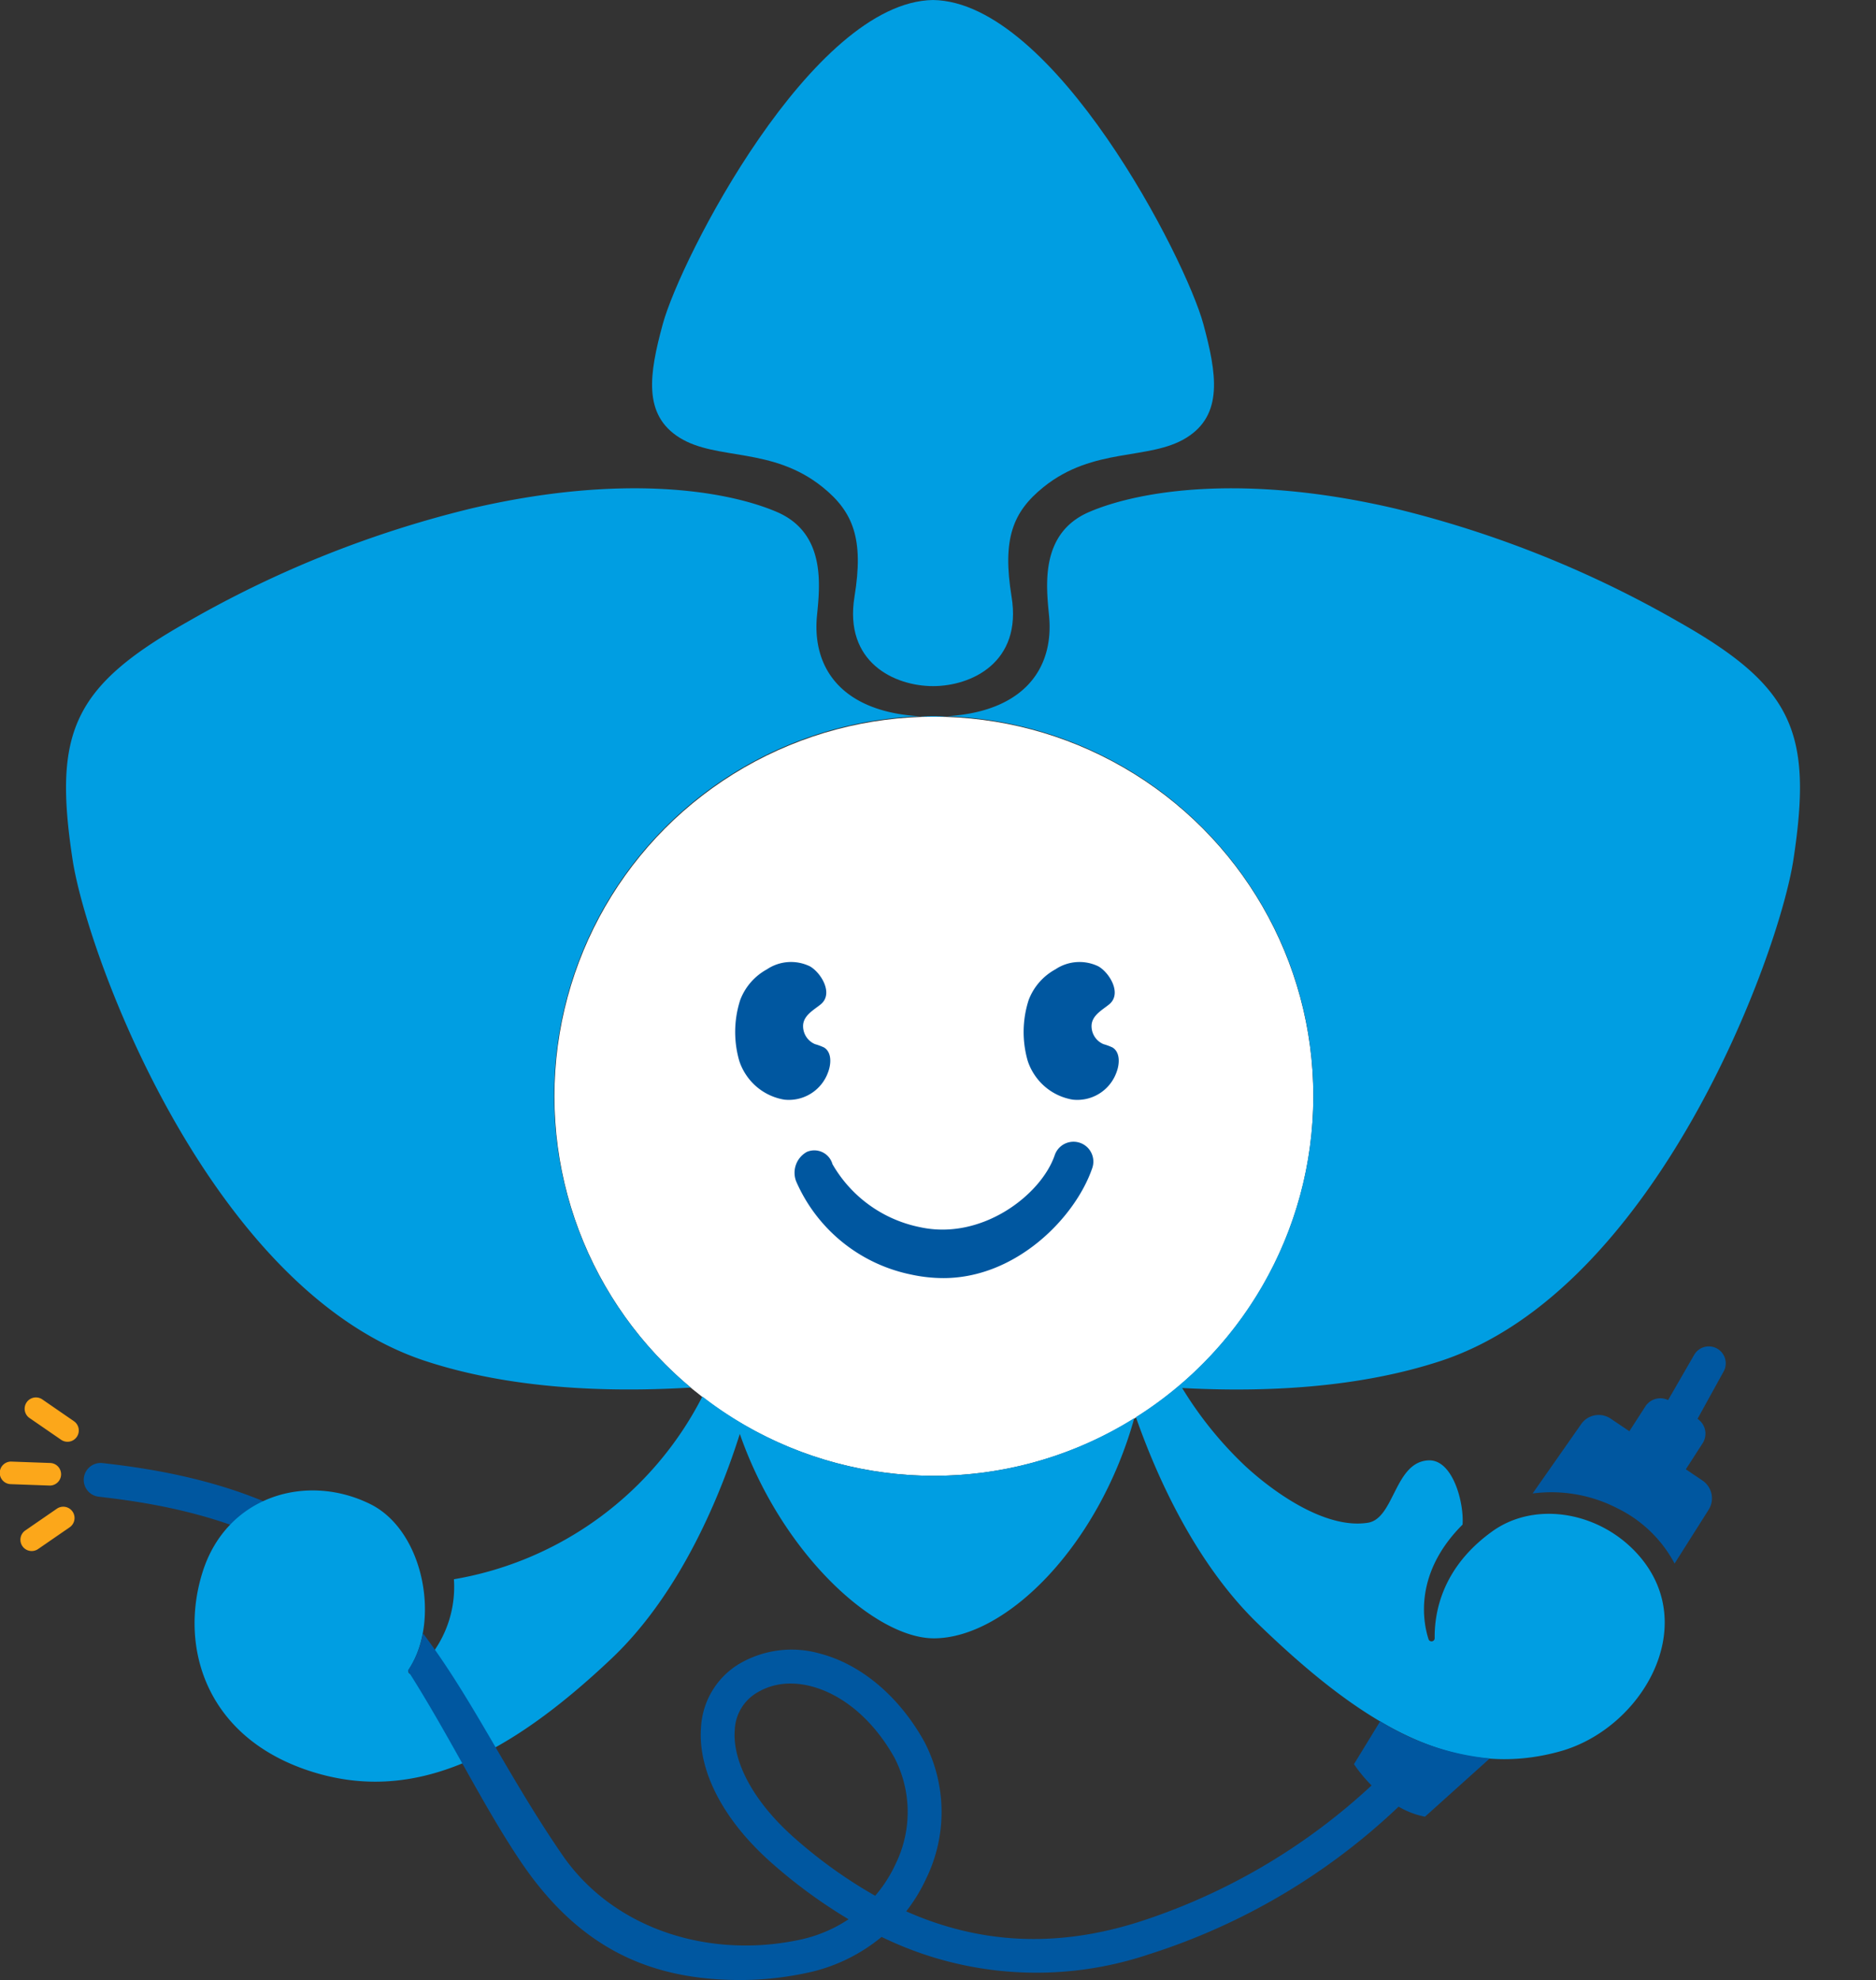 <svg xmlns="http://www.w3.org/2000/svg" width="271.588" height="286.584" viewBox="0 0 271.588 286.584">
  <rect x="0" y="0" width="271.588" height="286.584" fill="#333333" stroke="none"/>
  <g id="グループ_29349" data-name="グループ 29349" transform="translate(-529.412 -5172.602)">
    <g id="グループ_73" data-name="グループ 73" transform="translate(529.412 5172.602)">
      <circle id="楕円形_5" data-name="楕円形 5" cx="54.934" cy="54.934" r="54.934" transform="translate(80.264 103.735)" fill="#fff"/>
      <path id="パス_111" data-name="パス 111" d="M246.869,649.9a2.45,2.45,0,0,0-3.347.9l-3.774,6.542a2.569,2.569,0,0,0-3.287.913l-2.319,3.595-2.705-1.824a3.1,3.1,0,0,0-4.2.693l-7.1,10.139a20.85,20.85,0,0,1,12.284,2.153A18.644,18.644,0,0,1,240.691,681l4.886-7.722a3.1,3.1,0,0,0-.845-4.288l-2.414-1.628,2.428-3.766a2.573,2.573,0,0,0-.737-3.537l3.757-6.811A2.451,2.451,0,0,0,246.869,649.9Z" transform="translate(1.74 -454.698)" fill="#0057a0"/>
      <path id="パス_112" data-name="パス 112" d="M180.712,674.1A2.441,2.441,0,0,1,179,673.4c-.37-.359-.737-.7-1.1-1.031-10.142-9.086-27.151-11.063-32.741-11.713a2.45,2.45,0,1,1,.568-4.867c5.971.693,24.141,2.806,35.444,12.931q.62.555,1.248,1.166a2.45,2.45,0,0,1-1.707,4.206Z" transform="translate(-130.87 -444.027)" fill="#0057a0"/>
      <path id="パス_113" data-name="パス 113" d="M145.715,659.173l-.063,0-5.544-.2a1.634,1.634,0,1,1,.12-3.265l5.544.2a1.634,1.634,0,0,1-.057,3.268Z" transform="translate(-138.534 -444.16)" fill="#fca71a"/>
      <path id="パス_114" data-name="パス 114" d="M141.254,664.521a1.635,1.635,0,0,1-.927-2.98l4.571-3.148a1.633,1.633,0,0,1,1.852,2.691l-4.57,3.149A1.64,1.64,0,0,1,141.254,664.521Z" transform="translate(-136.666 -440.027)" fill="#fca71a"/>
      <path id="パス_115" data-name="パス 115" d="M146.048,658.7a1.618,1.618,0,0,1-.924-.288l-4.57-3.146a1.634,1.634,0,0,1,1.854-2.692l4.57,3.149a1.633,1.633,0,0,1-.93,2.977Z" transform="translate(-136.278 -450.024)" fill="#fca71a"/>
      <path id="パス_116" data-name="パス 116" d="M177.259,641.262c5.367,3.323,13.41,1.267,20.7,7.154,4.429,3.578,5.963,7.5,4.6,15.843-1.552,9.5,5.791,12.945,11.368,12.945s12.92-3.445,11.371-12.945c-1.362-8.347.169-12.265,4.6-15.843,7.289-5.887,15.332-3.831,20.7-7.154s4.413-9.255,2.472-16.438c-2.553-9.454-21.635-46.671-39.136-46.926-17.5.256-36.58,37.472-39.136,46.926C172.846,632.007,171.894,637.939,177.259,641.262Z" transform="translate(-78.854 -577.897)" fill="#009ee2"/>
      <g id="グループ_72" data-name="グループ 72" transform="translate(9.559 70.674)">
        <path id="パス_117" data-name="パス 117" d="M222.409,652.237a49.78,49.78,0,0,1-35.971,26.452,16.2,16.2,0,0,1-5.895,13.641.44.44,0,0,1-.639-.59c4.644-7.047,2.162-20.117-5.585-23.937-9.261-4.569-20.743-1.139-24.234,9.745s.411,23.937,15.4,28.866,28.755-2.055,43.748-16.226c10.256-9.693,15.993-24.285,18.595-32.538,6.041,17.349,19.541,29.588,28.092,29.588,10.441,0,23.848-13.325,29.017-31.874a54.634,54.634,0,0,1-62.53-3.127Z" transform="translate(-130.284 -520.785)" fill="#009ee2"/>
        <path id="パス_118" data-name="パス 118" d="M341.02,730.212c31.17-10.22,48.984-58.718,51.1-72.563,2.811-18.4,0-25.042-16.64-34.438a156.267,156.267,0,0,0-41.1-16.408c-21.915-5.106-37.048-2.556-44.2.511s-6.237,10.691-5.818,15.014c.764,7.893-3.929,14.576-16.795,14.622C254.7,636.9,250,630.22,250.765,622.327c.419-4.323,1.338-11.946-5.816-15.014s-22.287-5.617-44.2-.511a156.239,156.239,0,0,0-41.1,16.408C143,632.607,140.192,639.25,143,657.649c2.115,13.845,19.93,62.343,51.1,72.563,12.165,3.989,26.018,4.584,38.394,3.836a54.958,54.958,0,1,1,64.439,4.28c2.958,8.434,8.54,21.055,17.646,29.876,15.27,14.785,28.622,22.749,43.818,18.483C370.1,783.4,378.7,768.755,369.83,758.453c-5.528-6.417-15.017-8.1-21.289-3.6-7.279,5.218-8.4,11.719-8.353,15.457a.457.457,0,0,1-.892.155c-1.183-3.706-1.408-10.256,4.927-16.58.231-3.181-1.417-9.448-4.924-9.3-4.929.207-4.929,8.421-8.779,9.03-6.218.984-13.818-4.56-17.782-8.233a54.4,54.4,0,0,1-9.106-11.27C315.748,734.763,329.182,734.091,341.02,730.212Z" transform="translate(-142.049 -603.89)" fill="#009ee2"/>
      </g>
      <path id="パス_119" data-name="パス 119" d="M202.391,658.41a21.948,21.948,0,0,1-4.671-.509,23.211,23.211,0,0,1-16.662-13.5,3.446,3.446,0,0,1,1.558-4.258,2.727,2.727,0,0,1,3.7,1.772,18.914,18.914,0,0,0,12.706,9.131c8.923,1.941,17.513-4.677,19.473-10.428a2.873,2.873,0,0,1,5.438,1.857C221.478,649.663,212.9,658.41,202.391,658.41Z" transform="translate(-65.802 -473.422)" fill="#0057a0"/>
      <path id="パス_120" data-name="パス 120" d="M179.247,645.435a8.264,8.264,0,0,0,5.53,3.6,6.029,6.029,0,0,0,6.341-3.939c.479-1.24.555-2.925-.582-3.613A8.469,8.469,0,0,0,189.23,641a2.83,2.83,0,0,1-1.713-2.815c.136-1.4,1.585-2.158,2.545-2.942,1.906-1.555.035-4.6-1.572-5.505a6.262,6.262,0,0,0-6.218.44,8.474,8.474,0,0,0-3.866,4.44,15.074,15.074,0,0,0-.136,8.806A8.257,8.257,0,0,0,179.247,645.435Z" transform="translate(-71.247 -489.877)" fill="#0057a0"/>
      <path id="パス_121" data-name="パス 121" d="M194.607,645.435a8.259,8.259,0,0,0,5.528,3.6,6.025,6.025,0,0,0,6.341-3.939c.479-1.24.557-2.925-.579-3.613a8.573,8.573,0,0,0-1.305-.481,2.826,2.826,0,0,1-1.713-2.815c.136-1.4,1.585-2.158,2.542-2.942,1.906-1.555.035-4.6-1.569-5.505a6.261,6.261,0,0,0-6.218.44,8.478,8.478,0,0,0-3.869,4.44,15.094,15.094,0,0,0-.136,8.806A8.167,8.167,0,0,0,194.607,645.435Z" transform="translate(-44.847 -489.877)" fill="#0057a0"/>
      <path id="パス_122" data-name="パス 122" d="M316.878,682.954a36.55,36.55,0,0,1-15.862-5.381l-3.8,6.21a21.776,21.776,0,0,0,2.548,3.081,89.906,89.906,0,0,1-33.769,19.779c-11.746,3.709-22.853,3.211-33.6-1.558a24.22,24.22,0,0,0,2.923-4.81,21.976,21.976,0,0,0-.334-19.805c-3.635-6.519-9.136-11.147-15.09-12.694a14.968,14.968,0,0,0-11.748,1.533,11.454,11.454,0,0,0-5.452,9.054c-.522,6.422,3.293,13.69,10.468,19.936a74.456,74.456,0,0,0,10.887,7.933,20.382,20.382,0,0,1-7.3,3.016c-.269.055-.538.106-.8.155-12.64,2.344-26.072-1.893-33.375-12.534-8.086-11.784-12.825-22.3-20.136-32.026a14.526,14.526,0,0,1-2.181,5.4c6.142,9.647,10.642,19.146,16.194,27.437,8.665,12.942,19.106,17.349,32,17.349a46.616,46.616,0,0,0,9.28-.976,25.018,25.018,0,0,0,11.1-5.266,51.1,51.1,0,0,0,38.65,2.534,93.5,93.5,0,0,0,36.2-21.39,11.861,11.861,0,0,0,3.818,1.455ZM227.9,702.832a69,69,0,0,1-11.523-8.228c-5.9-5.139-9.193-11.061-8.8-15.844a6.57,6.57,0,0,1,3.14-5.28,9.275,9.275,0,0,1,4.935-1.365,11.844,11.844,0,0,1,3,.4c4.668,1.213,9.057,4.981,12.045,10.34a17.072,17.072,0,0,1,.163,15.37A19.455,19.455,0,0,1,227.9,702.832Z" transform="translate(-101.203 -428.443)" fill="#0057a0"/>
    </g>
    <rect id="長方形_27650" data-name="長方形 27650" width="10.693" height="12.984" transform="translate(790.307 5282.889)" fill="none"/>
  </g>
</svg>
